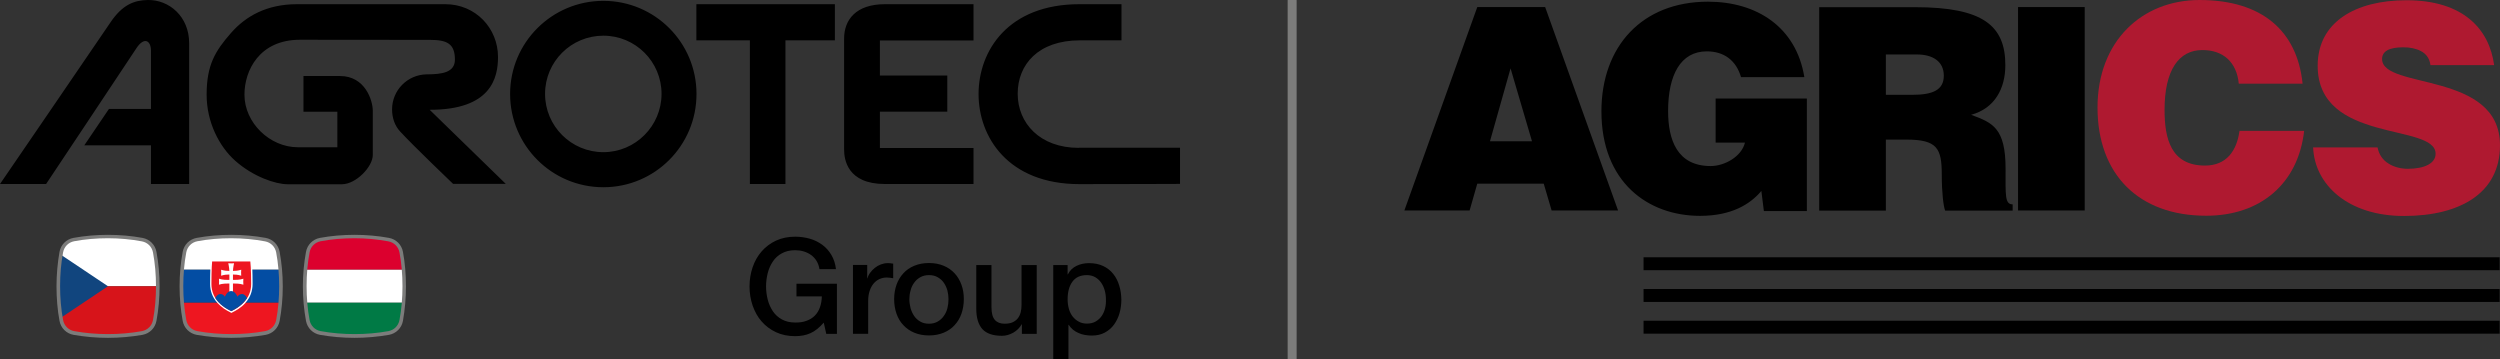 <?xml version="1.0" encoding="UTF-8" standalone="no"?>
<!-- Generator: Adobe Illustrator 28.1.0, SVG Export Plug-In . SVG Version: 6.00 Build 0)  -->

<svg
   version="1.1"
   id="Vrstva_1"
   x="0px"
   y="0px"
   viewBox="0 0 2088.3 300.005"
   xml:space="preserve"
   sodipodi:docname="ab155955369b9272e9139399d25727db.svg"
   width="2088.3"
   height="300.005"
   xmlns:inkscape="http://www.inkscape.org/namespaces/inkscape"
   xmlns:sodipodi="http://sodipodi.sourceforge.net/DTD/sodipodi-0.dtd"
   xmlns="http://www.w3.org/2000/svg"
   xmlns:svg="http://www.w3.org/2000/svg"><rect x="0" y="0" width="2088.3" height="300.005" fill="#333333" stroke="none"/><defs
   id="defs61" /><sodipodi:namedview
   id="namedview59"
   pagecolor="#ffffff"
   bordercolor="#666666"
   borderopacity="1.0"
   inkscape:pageshadow="2"
   inkscape:pageopacity="0.0"
   inkscape:pagecheckerboard="0" />
<style
   type="text/css"
   id="style2">
	.st0{fill:#FFFFFF;}
	.st1{fill:#D7141A;}
	.st2{fill:#11457E;}
	.st3{fill:#034DA3;}
	.st4{fill:#EE1620;}
	.st5{fill:#DC002E;}
	.st6{fill:#007A45;}
	.st7{fill:#7C7C7B;}
	.st8{fill:#AF1930;}
</style>
<g
   id="g44"
   transform="translate(-0.7,0.005)">
	<g
   id="g40">
		<path
   d="m 742.1,219.8 c -1.9,0 -3.8,0.4 -5.7,1.1 -1.8,0.7 -3.5,1.7 -5,2.9 -1.5,1.2 -2.8,2.6 -3.9,4.1 -1.1,1.5 -1.8,3 -2.2,4.6 h -0.2 v -11.2 h -11.9 v 57.5 h 12.7 v -27.3 c 0,-3.2 0.4,-6 1.2,-8.4 0.8,-2.5 1.9,-4.5 3.3,-6.2 1.4,-1.7 3,-2.9 4.9,-3.8 1.9,-0.8 3.9,-1.3 6.1,-1.3 0.9,0 1.8,0.1 2.7,0.2 0.9,0.1 1.8,0.2 2.7,0.4 v -12.2 c -0.6,-0.1 -1.2,-0.1 -1.7,-0.2 -0.5,-0.2 -1.5,-0.2 -3,-0.2 z m -76,27.8 h 21.1 c -0.1,3.3 -0.6,6.4 -1.6,9.1 -1,2.8 -2.4,5.1 -4.3,7 -1.9,1.9 -4.2,3.3 -7,4.3 -2.7,1 -5.9,1.5 -9.5,1.4 -4.2,0 -7.9,-0.9 -11,-2.6 -3.1,-1.7 -5.6,-4 -7.5,-6.8 -1.9,-2.9 -3.4,-6.1 -4.3,-9.7 -0.9,-3.6 -1.4,-7.4 -1.4,-11.1 0,-3.7 0.5,-7.5 1.4,-11.1 0.9,-3.6 2.4,-6.9 4.3,-9.7 1.9,-2.9 4.4,-5.1 7.5,-6.8 3.1,-1.7 6.7,-2.6 11,-2.6 2.5,0 4.9,0.3 7.2,1 2.3,0.7 4.4,1.7 6.2,3 1.8,1.3 3.4,3 4.6,5 1.2,2 2,4.2 2.4,6.8 H 699 c -0.5,-4.4 -1.8,-8.4 -3.8,-11.8 -2,-3.4 -4.5,-6.2 -7.6,-8.5 -3,-2.2 -6.5,-4 -10.4,-5.1 -3.9,-1.1 -8,-1.7 -12.3,-1.7 -5.9,0 -11.2,1.1 -16,3.3 -4.7,2.2 -8.7,5.2 -12,9 -3.3,3.8 -5.8,8.2 -7.5,13.2 -1.7,5 -2.6,10.3 -2.6,16 0,5.7 0.9,11.1 2.6,16.1 1.8,5 4.2,9.5 7.5,13.2 3.3,3.8 7.3,6.8 12,9 4.7,2.2 10,3.3 16,3.3 4.8,0 9.1,-0.8 12.8,-2.5 3.7,-1.6 7.4,-4.6 11.1,-8.8 l 2.1,9.4 h 8.9 v 0 V 237 H 666 v 10.6 z m 47.1,-26.3 v 0 z m 222.4,17.2 c -1.1,-3.7 -2.8,-7 -5,-9.7 -2.2,-2.8 -5,-5 -8.4,-6.6 -3.4,-1.6 -7.3,-2.4 -11.8,-2.4 -3.7,0 -7.2,0.7 -10.3,2.2 -3.2,1.5 -5.7,3.8 -7.4,7.2 h -0.2 v -7.8 h -12 V 300 h 12.7 v -28.7 h 0.2 c 1,1.6 2.2,2.9 3.6,4.1 1.4,1.1 3,2.1 4.7,2.8 1.7,0.8 3.5,1.3 5.3,1.6 1.8,0.3 3.7,0.5 5.6,0.5 4.2,0 7.9,-0.8 11,-2.5 3.1,-1.7 5.7,-3.9 7.7,-6.7 2,-2.8 3.6,-6 4.6,-9.6 1,-3.6 1.5,-7.4 1.5,-11.2 -0.1,-4.2 -0.6,-8.1 -1.8,-11.8 z m -11.8,19 c -0.6,2.4 -1.5,4.5 -2.8,6.4 -1.3,1.9 -3,3.4 -5,4.6 -2,1.2 -4.5,1.8 -7.3,1.8 -2.6,0 -4.9,-0.5 -6.8,-1.6 -2,-1 -3.7,-2.5 -5.1,-4.2 -1.4,-1.8 -2.5,-3.9 -3.2,-6.4 -0.7,-2.5 -1.1,-5.1 -1.1,-8 0,-6.2 1.3,-11.1 4,-14.8 2.7,-3.7 6.7,-5.5 12.1,-5.5 2.6,0 4.9,0.6 6.9,1.7 2,1.2 3.7,2.7 5,4.6 1.3,1.9 2.3,4 3,6.5 0.7,2.5 1,5 1,7.5 v 0 c 0.1,2.5 -0.1,5 -0.7,7.4 z M 854,221.3 v 33.4 c 0,2.2 -0.2,4.3 -0.7,6.2 -0.5,1.9 -1.3,3.6 -2.4,5 -1.1,1.4 -2.6,2.5 -4.3,3.3 -1.8,0.8 -4,1.2 -6.7,1.2 -3.5,0 -6.2,-1 -8.1,-3.1 -1.9,-2.1 -2.9,-5.6 -2.9,-10.7 v -35.2 h -12.7 v 36.5 c 0,7.5 1.7,13.2 5.1,17 3.4,3.7 8.8,5.6 16.4,5.6 3.2,0 6.3,-0.9 9.4,-2.6 3.1,-1.8 5.4,-4.1 7,-7 h 0.2 v 8 h 12.4 V 221.4 H 854 Z m 12.7,57.5 v 0 z m -68.6,-50.5 c -2.5,-2.7 -5.5,-4.8 -9.1,-6.3 -3.6,-1.5 -7.7,-2.3 -12.3,-2.3 -4.6,0 -8.7,0.8 -12.3,2.3 -3.6,1.5 -6.7,3.6 -9.1,6.3 -2.5,2.7 -4.4,5.9 -5.7,9.5 -1.3,3.7 -2,7.7 -2,12.1 0,4.4 0.7,8.5 2,12.2 1.3,3.7 3.2,6.9 5.7,9.5 2.5,2.7 5.5,4.8 9.1,6.3 3.6,1.5 7.7,2.3 12.3,2.3 4.6,0 8.7,-0.8 12.3,-2.3 3.6,-1.5 6.7,-3.6 9.1,-6.3 2.5,-2.7 4.4,-5.8 5.7,-9.5 1.3,-3.7 2,-7.9 2,-12.2 0,-4.3 -0.6,-8.4 -2,-12.1 -1.3,-3.6 -3.2,-6.8 -5.7,-9.5 z m -6,29.1 c -0.6,2.4 -1.6,4.6 -3,6.5 -1.3,1.9 -3,3.5 -5.1,4.7 -2.1,1.2 -4.5,1.8 -7.3,1.8 -2.8,0 -5.3,-0.6 -7.3,-1.8 -2.1,-1.2 -3.8,-2.8 -5.1,-4.7 -1.3,-1.9 -2.3,-4.1 -3,-6.5 -0.6,-2.4 -1,-5 -1,-7.4 0,-2.4 0.3,-4.9 1,-7.3 0.6,-2.5 1.6,-4.6 3,-6.5 1.3,-1.9 3,-3.4 5.1,-4.6 2.1,-1.2 4.5,-1.8 7.3,-1.8 2.8,0 5.3,0.6 7.3,1.8 2.1,1.2 3.8,2.7 5.1,4.6 1.3,1.9 2.3,4 3,6.5 0.6,2.5 0.9,4.8 0.9,7.3 0,2.5 -0.3,5 -0.9,7.4 z"
   id="path4" />
		<g
   id="g38">
			<path
   class="st0"
   d="M 132.5,239.1 H 49.4 c 0,-9.2 0.8,-18 2.3,-26.2 0.3,-1.3 0.5,-2.5 0.8,-3.7 0.9,-4.3 4.3,-7.7 8.6,-8.6 8.6,-1.9 17.9,-2.9 27.8,-3 0.7,0 1.4,0 2.1,0 v 0 c 0.7,0 1.4,0 2.1,0 9.8,0.1 19.1,1.2 27.8,3 4.3,0.9 7.7,4.3 8.6,8.6 1.9,9.3 3,19.3 3,29.9 z"
   id="path6" />
			<path
   class="st1"
   d="m 132.5,239.1 c 0,10.6 -1.1,20.6 -3.1,29.9 -0.9,4.3 -4.3,7.7 -8.6,8.6 -8.6,1.9 -18,2.9 -27.8,3 -0.7,0 -1.3,0 -2.1,0 h -0.1 c -0.7,0 -1.4,0 -2.1,0 -9.8,-0.1 -19.1,-1.2 -27.8,-3 -4.3,-0.9 -7.7,-4.3 -8.6,-8.6 -0.3,-1.2 -0.5,-2.4 -0.8,-3.7 -1.5,-8.2 -2.3,-17 -2.3,-26.2 z"
   id="path8" />
			<path
   class="st2"
   d="m 90.9,239.1 -34.5,23.1 -4.7,3.1 c -1.5,-8.2 -2.3,-17 -2.3,-26.2 0,-9.2 0.8,-18 2.3,-26.2 l 4.7,3.1 z"
   id="path10" />
			<path
   class="st0"
   d="M 234.8,225.3 H 153 c 0.5,-5.6 1.4,-10.9 2.4,-16 0.9,-4.3 4.3,-7.7 8.6,-8.6 9.2,-2 19.3,-3.1 29.9,-3.1 10.6,0 20.7,1.1 29.9,3.1 4.3,0.9 7.7,4.3 8.6,8.6 1,5 1.8,10.4 2.4,16 z"
   id="path12" />
			<path
   class="st3"
   d="m 235.4,239.1 c 0,4.7 -0.2,9.3 -0.6,13.8 H 153 c -0.4,-4.5 -0.6,-9.1 -0.6,-13.8 0,-4.7 0.2,-9.3 0.6,-13.8 h 81.8 c 0.4,4.5 0.6,9.1 0.6,13.8 z"
   id="path14" />
			<path
   class="st4"
   d="m 234.8,252.9 c -0.5,5.6 -1.3,10.9 -2.4,16 -0.9,4.3 -4.3,7.7 -8.6,8.6 -9.2,2 -19.3,3.1 -29.9,3.1 -10.6,0 -20.6,-1.1 -29.9,-3.1 -4.3,-0.9 -7.7,-4.3 -8.6,-8.6 -1.1,-5.1 -1.9,-10.5 -2.4,-16 z"
   id="path16" />
			<path
   class="st5"
   d="m 337.6,225.3 h -81.8 c 0.5,-5.6 1.3,-10.9 2.4,-16 1,-4.3 4.3,-7.7 8.6,-8.6 8,-1.7 16.8,-2.8 25.9,-3 h 7.9 c 9.1,0.2 17.9,1.3 25.9,3 4.3,0.9 7.7,4.3 8.6,8.6 1.2,5 2.1,10.4 2.5,16 z"
   id="path18" />
			<path
   class="st0"
   d="m 338.3,239.1 c 0,4.7 -0.2,9.3 -0.7,13.8 h -81.8 c -0.4,-4.5 -0.6,-9.1 -0.6,-13.8 0,-4.7 0.2,-9.3 0.6,-13.8 h 81.8 c 0.5,4.5 0.7,9.1 0.7,13.8 z"
   id="path20" />
			<path
   class="st6"
   d="m 337.6,252.9 c -0.5,5.6 -1.3,10.9 -2.4,16 -0.9,4.3 -4.3,7.7 -8.6,8.6 -8.1,1.7 -16.8,2.8 -25.9,3 h -7.9 c -9.1,-0.2 -17.9,-1.3 -25.9,-3 -4.3,-0.9 -7.7,-4.3 -8.6,-8.6 -1.1,-5.1 -1.9,-10.5 -2.4,-16 z"
   id="path22" />
			<g
   id="Shield">
				<path
   class="st0"
   d="m 211.5,225.3 c -0.2,-4.7 -0.4,-6.9 -0.4,-7.1 l -0.1,-1.1 h -34.1 l -0.1,1.1 c 0,0.1 -0.2,2.4 -0.4,7.1 -0.1,3 -0.2,6.9 -0.2,11.9 0,6 2.1,11.4 6.1,15.8 1.6,1.8 3.5,3.4 5.6,4.9 1.7,1.1 3.5,2.2 5.6,3.2 l 0.5,0.3 0.5,-0.3 c 2.1,-1 3.9,-2.1 5.6,-3.2 2.2,-1.5 4.1,-3.1 5.6,-4.9 4,-4.5 6,-9.8 6,-15.8 0,-5 -0.1,-8.9 -0.2,-11.9 z"
   id="path24" />
			</g>
			<g
   id="g30">
				<path
   id="Shield-2"
   class="st4"
   d="m 209.8,218.4 c 0,0 0.7,5.9 0.7,18.8 0,12.9 -9.8,19.5 -16.6,22.7 -6.8,-3.3 -16.6,-9.8 -16.6,-22.7 0,-12.9 0.6,-18.8 0.6,-18.8 z" />
				<path
   id="Cross"
   class="st0"
   d="m 195.3,243.9 v -7.1 c 2.1,0 5.7,0 8.7,1 0,0 -0.1,-1.1 -0.1,-2.5 0,-1.4 0.1,-2.5 0.1,-2.5 -3.2,1.1 -6.8,1 -8.7,1 v -4.5 c 1.7,0 4.1,0.1 6.9,1 0,0 -0.1,-1.1 -0.1,-2.5 0,-1.4 0.1,-2.5 0.1,-2.5 -2.7,0.9 -5.2,1 -6.9,1 0.1,-2.8 0.9,-6.4 0.9,-6.4 0,0 -1.7,0.1 -2.4,0.1 -0.7,0 -2.4,-0.1 -2.4,-0.1 0,0 0.8,3.6 0.9,6.4 -1.7,0 -4.1,-0.1 -6.9,-1 0,0 0.1,1.1 0.1,2.5 0,1.4 -0.1,2.5 -0.1,2.5 2.8,-0.9 5.2,-1 6.9,-1 v 4.5 c -1.9,0 -5.5,0.1 -8.7,-1 0,0 0.1,1.1 0.1,2.5 0,1.4 -0.1,2.5 -0.1,2.5 2.9,-1 6.6,-1 8.7,-1 v 7.1 z" />
				<path
   id="Peaks"
   class="st3"
   d="m 207.1,248.9 c -0.9,-1.6 -2.3,-3.3 -4.2,-3.3 -2.8,0 -3.8,2.3 -3.8,2.3 0,0 -1.8,-4.8 -5.3,-4.8 -3.5,0 -5.3,4.8 -5.3,4.8 0,0 -1,-2.3 -3.8,-2.3 -1.9,0 -3.3,1.7 -4.2,3.3 3.5,5.5 9,8.9 13.3,11 4.4,-2.1 9.9,-5.5 13.3,-11 z" />
			</g>
			<path
   class="st7"
   d="m 90.9,282.2 c -9.9,0 -19.6,-0.9 -28.8,-2.5 -6,-1.1 -10.6,-5.7 -11.7,-11.7 -1.7,-9.2 -2.5,-18.9 -2.5,-28.8 0,-9.9 0.9,-19.6 2.5,-28.8 1.1,-6 5.7,-10.6 11.7,-11.7 18.4,-3.4 39.2,-3.4 57.6,0 6,1.1 10.6,5.7 11.7,11.7 1.7,9.2 2.6,18.9 2.6,28.8 0,9.9 -0.9,19.6 -2.6,28.8 -1.1,6 -5.7,10.6 -11.7,11.7 -9.2,1.6 -18.9,2.5 -28.8,2.5 z m 0,-83.2 c -9.7,0 -19.2,0.8 -28.2,2.5 -4.8,0.9 -8.4,4.5 -9.3,9.3 -1.7,9 -2.5,18.5 -2.5,28.2 0,9.7 0.8,19.2 2.5,28.3 0.9,4.8 4.5,8.4 9.3,9.3 18.1,3.3 38.4,3.3 56.5,0 4.8,-0.9 8.4,-4.5 9.3,-9.3 1.7,-9 2.5,-18.6 2.5,-28.2 0,-9.6 -0.8,-19.2 -2.5,-28.2 -0.9,-4.8 -4.5,-8.4 -9.3,-9.3 -9,-1.7 -18.6,-2.6 -28.3,-2.6 z"
   id="path32" />
			<path
   class="st7"
   d="m 193.8,282.2 c -9.9,0 -19.6,-0.9 -28.8,-2.5 -6,-1.1 -10.6,-5.7 -11.7,-11.7 -1.7,-9.2 -2.6,-18.9 -2.6,-28.8 0,-9.9 0.9,-19.6 2.6,-28.8 1.1,-6 5.7,-10.6 11.7,-11.7 18.4,-3.4 39.2,-3.4 57.6,0 6,1.1 10.6,5.7 11.7,11.7 1.7,9.2 2.6,18.9 2.6,28.8 0,9.9 -0.9,19.6 -2.6,28.8 -1.1,6 -5.7,10.6 -11.7,11.7 -9.2,1.6 -18.9,2.5 -28.8,2.5 z m 0,-83.2 c -9.7,0 -19.2,0.8 -28.2,2.5 -4.8,0.9 -8.4,4.5 -9.3,9.3 -1.7,9 -2.5,18.5 -2.5,28.2 0,9.7 0.8,19.2 2.5,28.3 0.9,4.8 4.5,8.4 9.3,9.3 18.1,3.3 38.4,3.3 56.5,0 4.8,-0.9 8.4,-4.5 9.3,-9.3 1.7,-9 2.5,-18.6 2.5,-28.2 0,-9.6 -0.8,-19.2 -2.5,-28.2 -0.9,-4.8 -4.5,-8.4 -9.3,-9.3 -9,-1.7 -18.6,-2.6 -28.3,-2.6 z"
   id="path34" />
			<path
   class="st7"
   d="m 296.8,282.2 c -9.9,0 -19.6,-0.9 -28.8,-2.5 -6,-1.1 -10.6,-5.7 -11.7,-11.7 -1.7,-9.2 -2.6,-18.9 -2.6,-28.8 0,-9.9 0.9,-19.6 2.6,-28.8 1.1,-6 5.7,-10.6 11.7,-11.7 18.4,-3.4 39.2,-3.4 57.6,0 6,1.1 10.6,5.7 11.7,11.7 1.7,9.2 2.5,18.9 2.5,28.8 0,9.9 -0.9,19.6 -2.5,28.8 -1.1,6 -5.7,10.6 -11.7,11.7 -9.3,1.6 -19,2.5 -28.8,2.5 z m 0,-83.2 c -9.7,0 -19.2,0.8 -28.2,2.5 -4.8,0.9 -8.4,4.5 -9.3,9.3 -1.7,9 -2.5,18.5 -2.5,28.2 0,9.7 0.8,19.2 2.5,28.3 0.9,4.8 4.5,8.4 9.3,9.3 18.1,3.3 38.4,3.3 56.5,0 4.8,-0.9 8.4,-4.5 9.3,-9.3 1.7,-9 2.5,-18.6 2.5,-28.2 0,-9.6 -0.8,-19.2 -2.5,-28.2 -0.9,-4.8 -4.5,-8.4 -9.3,-9.3 -9.1,-1.7 -18.6,-2.6 -28.3,-2.6 z"
   id="path36" />
		</g>
	</g>
	<path
   d="m 416.7,47.6 c 0,-24 -18.7,-44.1 -44,-44.1 h -124 c -25,0 -42.7,9.9 -55.1,24.1 -13.2,15.1 -20.3,26.7 -20.3,51.5 0,22.9 10.5,43.3 23.9,55.2 15,13.3 33.6,19.6 43.8,19.6 h 45.3 c 11.7,0 25.9,-14.6 25.8,-24.6 0,-13.5 0,-27.1 0,-36.7 0,-8.9 -6.5,-29.1 -27.3,-29.1 h -30.6 v 29.8 h 28.3 V 123 h -33 c -23.4,0 -44.6,-20.4 -44.6,-43.9 0,-20.3 12.5,-45.9 46.4,-45.9 33.9,0 81.5,0.1 108.6,0.1 14.2,0 20.8,3.2 20.8,16.5 0,10.9 -11.1,12.2 -23,12.3 0,0 -0.1,0 -0.1,0 0,0 -0.1,0 -0.1,0 -0.1,0 -0.3,0 -0.4,0 H 357 c -16,0.3 -28.8,13.3 -28.8,29.3 0,7.1 2.3,13.7 6.8,18.5 10.5,11.5 44.2,43.7 44.2,43.7 h 44 L 359.6,91.7 C 411,91.8 416.7,65 416.7,47.6 Z M 124.2,0 C 112.8,0.2 103,3.8 92.9,18.8 77.2,42 0.7,153.7 0.7,153.7 h 38.5 c 0,0 66.7,-100.1 75.3,-113.2 6.7,-10.3 12.3,-6.5 12.3,1.8 V 91 H 91.7 l -20.6,30.4 h 55.7 v 32.3 h 31.9 V 36 C 158.7,13.8 142,-0.3 124.2,0 Z m 458.2,33.7 h 44.7 v 120 h 29.7 v -120 h 41.3 V 3.5 H 582.4 Z m 319.4,89.8 v 0 c -32.5,0 -51,-20.7 -51,-45.2 0,-24.5 17.3,-44.6 51.9,-44.6 h 34.8 V 3.5 h -35.1 c -59.6,0 -84.2,38.8 -84.3,75 0,36 24.7,75.3 84.3,75.3 35.3,0 84,-0.2 84,-0.2 v -30.2 h -84.6 z m -196,-91.3 v 0 92.7 c 0,8.2 2.6,28.8 34.1,28.8 28.9,0 74,0 74,0 V 123.6 H 735.7 V 93.3 H 792 V 63.1 H 735.7 V 33.8 h 78.2 V 3.5 h -74 c -24.4,0 -34.1,13.2 -34.1,28.7 z M 504.7,0.7 c -43,0 -77.9,34.8 -77.9,77.8 0,43 34.8,77.9 77.9,77.9 43,0 77.8,-34.8 77.8,-77.9 0,-43.1 -34.9,-77.8 -77.8,-77.8 z m 0,126.4 c -26.9,0 -48.7,-21.8 -48.7,-48.7 0,-26.9 21.8,-48.6 48.7,-48.6 26.9,0 48.6,21.8 48.6,48.6 0,26.8 -21.8,48.7 -48.6,48.7 z"
   id="path42" />
</g>
<rect
   x="1075.6"
   class="st7"
   width="7.5"
   height="300"
   id="rect46"
   y="0.005" />
<g
   id="g56"
   transform="translate(-0.7,0.005)">
	<g
   id="g52">
		<path
   class="st8"
   d="m 1870.8,69.9 c -1.7,-17.8 -12.8,-28.1 -30.4,-28.1 -19.8,0 -31.6,16.9 -31.6,49.9 0,24 5.2,46.6 33.8,46.6 18.1,0 26.6,-12.6 28.8,-29 h 54 c -5,44.2 -36.6,70.9 -81.8,70.9 -56.6,0 -90.8,-34.7 -90.8,-90.4 0,-55.7 37.4,-89.8 85.2,-89.8 52.3,0 81.6,25.9 86.1,69.9 z"
   id="path48" />
		<path
   class="st8"
   d="m 2030.9,54.2 c -0.9,-6 -4,-9.5 -8.1,-11.6 -4,-2.1 -9,-3.1 -14.5,-3.1 -12.4,0 -17.8,3.6 -17.8,9.8 0,25.7 98.5,9.8 98.5,72.1 0,39.7 -33.1,59 -80.2,59 -47.1,0 -74.7,-26.4 -75.9,-57.3 h 53.8 c 1.2,6.2 4.5,10.7 9.3,13.6 4.5,2.9 10.5,4.3 15.9,4.3 14,0 23.3,-4.5 23.3,-12.6 0,-25.9 -98.5,-8.1 -98.5,-73.5 0,-36.4 31.4,-54.7 74.2,-54.7 47.6,0 69.2,24.3 73.2,54.2 h -53.2 z"
   id="path50" />
	</g>
	<path
   d="m 1373.6,252.2 h 715.1 v -10.8 h -715.1 z m 0,-37.3 v 10.8 h 715.1 v -10.8 z m 0,63.8 h 715.1 V 267.9 H 1373.6 Z M 1234.7,5.9 1173.8,175.8 h 54.5 l 6.4,-22.4 h 55.5 l 6.6,22.4 h 55.5 L 1291.4,5.9 Z m 10.6,112.1 17.2,-60.9 17.9,60.9 z m 226.7,41.5 2.1,16.8 h 35.9 v -94 h -76.2 v 36.8 h 24.5 c -2.8,11.8 -17.2,19.6 -28.6,19.6 -28.1,0 -35.6,-21.9 -35.6,-46 0,-30 10.4,-49.8 32.3,-49.8 14.4,0 24.5,7.5 28.6,21.5 h 52.9 c -6.8,-41.8 -39.7,-63 -80.5,-63 -55,0 -89,37.3 -89,91.6 0,59.2 38.9,87.3 82.4,87.3 26.6,0 42,-9.9 51.2,-20.8 z m 104,-42.9 h 17 c 26,0 29.7,7.3 29.7,29.5 0,15.1 1.4,26 2.8,29.8 h 56.4 v -5.2 c -6.6,0 -5.9,-7.6 -5.9,-29.7 0,-34.2 -10.9,-38.5 -28.8,-45.1 19.8,-5.4 28.6,-22 28.6,-41.5 0,-33 -18.7,-48.4 -75.3,-48.4 h -80.2 v 169.9 h 55.7 z m 0,-71.1 h 26 c 13,0 22.4,5.7 22.4,17.7 0,12 -9.2,16 -26.4,16 h -22 z M 1742.1,5.9 h -55.7 v 169.9 h 55.7 c 0,0 0,-169.9 0,-169.9 z"
   id="path54" />
</g>
</svg>
